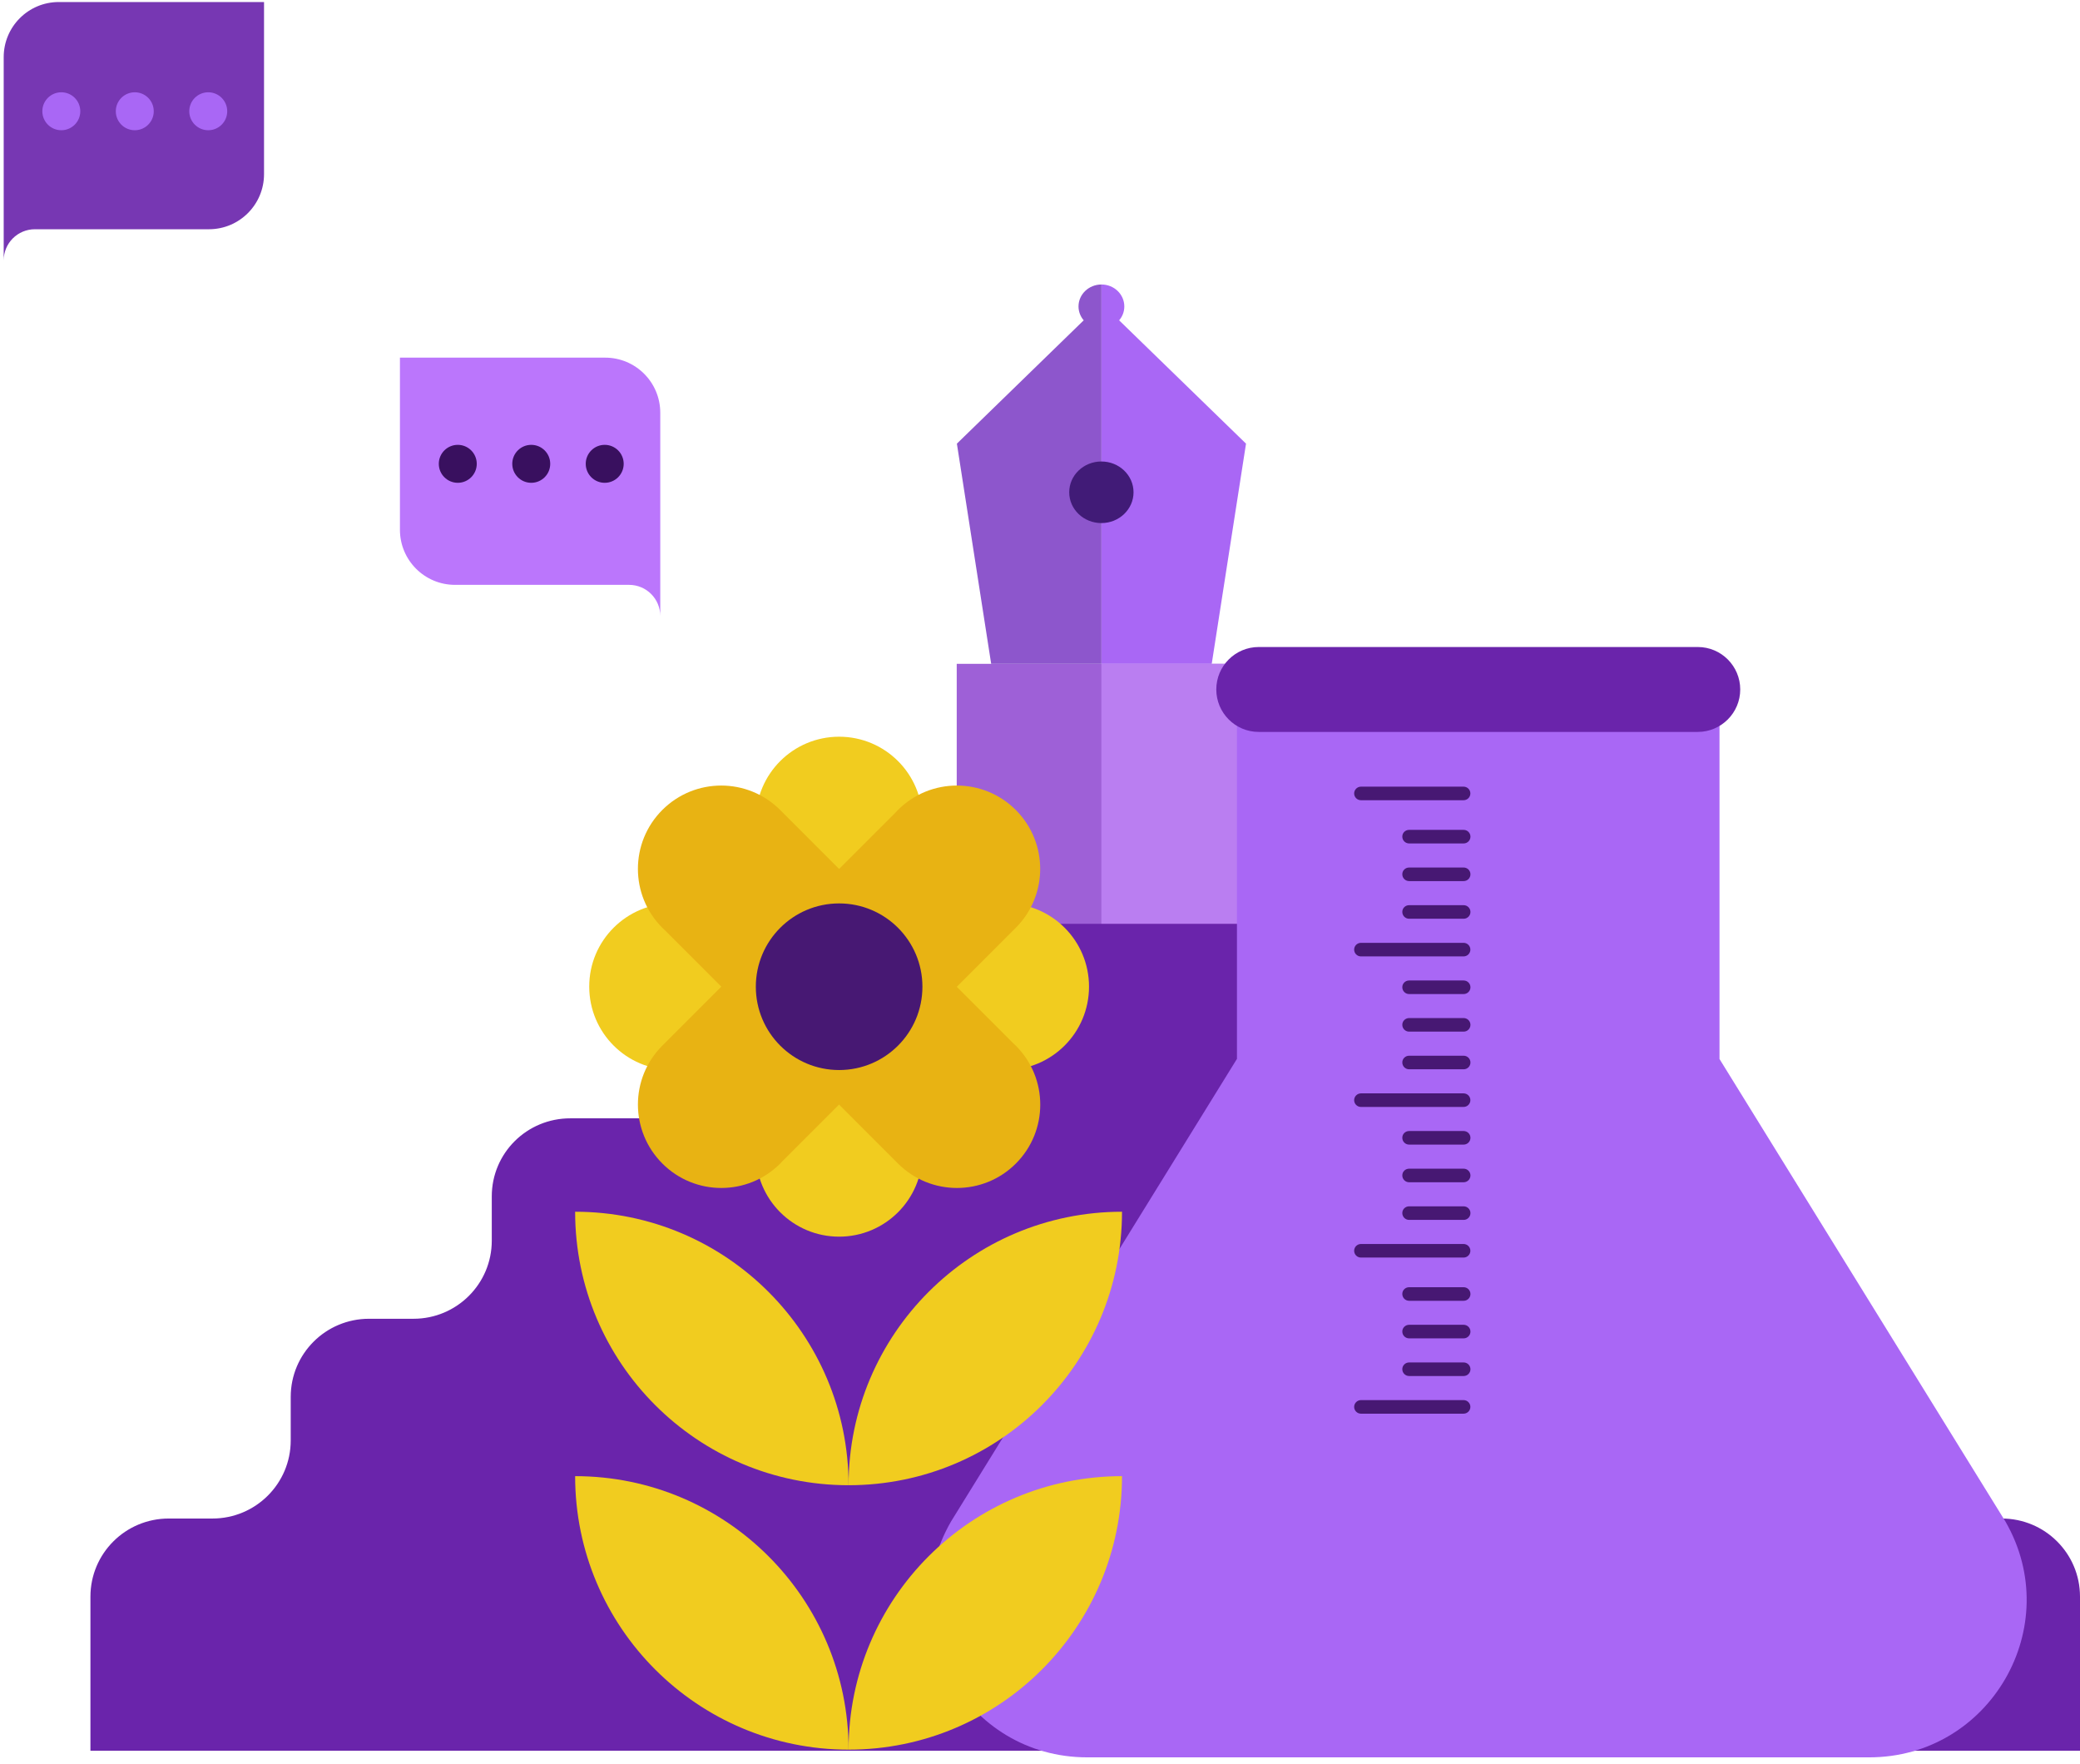 <?xml version="1.0" encoding="UTF-8"?>
<svg width="322px" height="273px" viewBox="0 0 322 273" version="1.1" xmlns="http://www.w3.org/2000/svg" xmlns:xlink="http://www.w3.org/1999/xlink">
    <!-- Generator: Sketch 52.6 (67491) - http://www.bohemiancoding.com/sketch -->
    <title>pc-05-thpt</title>
    <desc>Created with Sketch.</desc>
    <g id="Page-1" stroke="none" stroke-width="1" fill="none" fill-rule="evenodd">
        <g id="05_LỘ-TRÌNH-HỌC-TẬP" transform="translate(-1141, -2446)">
            <g id="pc-05-thpt" transform="translate(1141, 2446)">
                <g id="Group" transform="translate(148, 44)">
                    <path d="M44.893,58.761 L44.893,194.059 C44.893,206.294 34.983,216.205 22.749,216.205 C22.619,216.205 22.501,216.099 22.501,215.958 C22.501,216.099 22.395,216.205 22.253,216.205 C10.031,216.205 0.109,206.294 0.109,194.059 L0.109,58.761 L44.893,58.761 Z" id="Path" fill="#9E60D7"></path>
                    <g id="Path">
                        <path d="M22.513,0.038 L22.513,58.761 L39.584,58.761 L44.893,24.674 L25.25,5.584 C25.757,5.006 26.052,4.25 26.052,3.436 C26.052,1.56 24.471,0.038 22.513,0.038 Z" fill="#A967F5"></path>
                        <path d="M0.133,24.674 L5.442,58.761 L22.513,58.761 L22.513,0.038 C20.554,0.038 18.962,1.56 18.962,3.436 C18.962,4.25 19.269,5.006 19.764,5.584 L0.133,24.674 Z" fill="#8D56CC"></path>
                    </g>
                    <ellipse id="Oval" fill="#411B77" cx="22.501" cy="32.202" rx="4.979" ry="4.767"></ellipse>
                    <path d="M22.749,216.205 C34.983,216.205 44.893,206.294 44.893,194.059 L44.893,58.761 L22.501,58.761 L22.501,215.958 C22.501,216.099 22.619,216.205 22.749,216.205 Z" id="Path" fill="#BA7EF1"></path>
                </g>
                <path d="M76.131,185.185 L76.131,192.051 C76.131,198.729 70.707,204.137 64.011,204.137 L57.126,204.137 C50.429,204.137 45.006,209.545 45.006,216.223 L45.006,222.972 C45.006,229.65 39.583,235.058 32.887,235.058 L26.12,235.058 C19.423,235.058 14,240.467 14,247.145 L14,271 L322,271 L322,247.145 C322,240.467 316.577,235.058 309.88,235.058 L307.558,235.058 C300.861,235.058 295.438,229.65 295.438,222.972 L295.438,216.4 C295.438,209.722 290.015,204.313 283.319,204.313 L276.728,204.313 C270.032,204.313 264.609,198.905 264.609,192.227 L264.609,185.655 C264.609,178.977 259.186,173.569 252.489,173.569 L232.73,173.569 C226.034,173.569 220.611,168.16 220.611,161.482 L220.611,155.086 C220.611,148.408 215.187,143 208.491,143 L168.171,143 L149.709,143 C143.012,143 137.589,148.408 137.589,155.086 L137.589,161.024 C137.589,167.702 132.166,173.11 125.469,173.11 L88.321,173.11 C81.554,173.087 76.131,178.507 76.131,185.185 Z" id="Path" fill="#6A24AB"></path>
                <g id="Group" transform="translate(143, 100)">
                    <path d="M25.318,172.027 C6.583,172.027 -5.132,151.757 4.224,135.522 L48.477,63.926 L48.489,63.926 L48.489,1.463 L123.192,1.463 L123.192,63.926 L167.457,135.522 C176.813,151.757 165.086,172.027 146.363,172.027 L25.318,172.027 Z" id="Path" fill="#A967F5"></path>
                    <path d="M119.83,13.297 L51.863,13.297 C48.229,13.297 45.292,10.348 45.292,6.725 C45.292,3.091 48.241,0.153 51.863,0.153 L119.83,0.153 C123.463,0.153 126.401,3.103 126.401,6.725 C126.401,10.348 123.452,13.297 119.83,13.297 Z" id="Path" fill="#6A24AB"></path>
                    <g transform="translate(66.067, 21.238)" fill="#471873" id="Path">
                        <g transform="translate(0, 77.873)">
                            <path d="M9.072,11.787 L17.52,11.787 C18.098,11.787 18.57,12.259 18.57,12.837 C18.57,13.415 18.098,13.887 17.52,13.887 L9.072,13.887 C8.494,13.887 8.022,13.415 8.022,12.837 C8.011,12.271 8.483,11.787 9.072,11.787 Z"></path>
                            <path d="M9.072,5.958 L17.52,5.958 C18.098,5.958 18.57,6.43 18.57,7.009 C18.57,7.587 18.098,8.059 17.52,8.059 L9.072,8.059 C8.494,8.059 8.022,7.587 8.022,7.009 C8.011,6.442 8.483,5.958 9.072,5.958 Z"></path>
                            <path d="M9.072,0.142 L17.52,0.142 C18.098,0.142 18.57,0.614 18.57,1.192 C18.57,1.77 18.098,2.242 17.52,2.242 L9.072,2.242 C8.494,2.242 8.022,1.77 8.022,1.192 C8.011,0.614 8.483,0.142 9.072,0.142 Z"></path>
                            <path d="M1.616,17.616 L17.508,17.616 C18.086,17.616 18.558,18.088 18.558,18.666 C18.558,19.244 18.086,19.716 17.508,19.716 L1.616,19.716 C1.038,19.716 0.566,19.244 0.566,18.666 C0.566,18.099 1.038,17.616 1.616,17.616 Z"></path>
                        </g>
                        <g transform="translate(0, 7.079)">
                            <path d="M1.616,64.245 L17.508,64.245 C18.086,64.245 18.558,64.717 18.558,65.295 C18.558,65.873 18.086,66.345 17.508,66.345 L1.616,66.345 C1.038,66.345 0.566,65.873 0.566,65.295 C0.566,64.717 1.038,64.245 1.616,64.245 Z"></path>
                            <path d="M9.072,58.416 L17.52,58.416 C18.098,58.416 18.57,58.888 18.57,59.466 C18.57,60.044 18.098,60.516 17.52,60.516 L9.072,60.516 C8.494,60.516 8.022,60.044 8.022,59.466 C8.011,58.888 8.483,58.416 9.072,58.416 Z"></path>
                            <path d="M9.072,52.588 L17.52,52.588 C18.098,52.588 18.57,53.06 18.57,53.638 C18.57,54.216 18.098,54.688 17.52,54.688 L9.072,54.688 C8.494,54.688 8.022,54.216 8.022,53.638 C8.011,53.06 8.483,52.588 9.072,52.588 Z"></path>
                            <path d="M9.072,46.759 L17.52,46.759 C18.098,46.759 18.57,47.231 18.57,47.809 C18.57,48.387 18.098,48.859 17.52,48.859 L9.072,48.859 C8.494,48.859 8.022,48.387 8.022,47.809 C8.011,47.231 8.483,46.759 9.072,46.759 Z"></path>
                            <path d="M9.072,35.102 L17.52,35.102 C18.098,35.102 18.57,35.574 18.57,36.152 C18.57,36.73 18.098,37.202 17.52,37.202 L9.072,37.202 C8.494,37.202 8.022,36.73 8.022,36.152 C8.011,35.585 8.483,35.102 9.072,35.102 Z"></path>
                            <path d="M9.072,29.273 L17.52,29.273 C18.098,29.273 18.57,29.745 18.57,30.323 C18.57,30.901 18.098,31.373 17.52,31.373 L9.072,31.373 C8.494,31.373 8.022,30.901 8.022,30.323 C8.011,29.757 8.483,29.273 9.072,29.273 Z"></path>
                            <path d="M9.072,23.456 L17.52,23.456 C18.098,23.456 18.57,23.928 18.57,24.506 C18.57,25.084 18.098,25.556 17.52,25.556 L9.072,25.556 C8.494,25.556 8.022,25.084 8.022,24.506 C8.011,23.928 8.483,23.456 9.072,23.456 Z"></path>
                            <path d="M9.072,11.799 L17.52,11.799 C18.098,11.799 18.57,12.271 18.57,12.849 C18.57,13.427 18.098,13.899 17.52,13.899 L9.072,13.899 C8.494,13.899 8.022,13.427 8.022,12.849 C8.011,12.271 8.483,11.799 9.072,11.799 Z"></path>
                            <path d="M9.072,5.97 L17.52,5.97 C18.098,5.97 18.57,6.442 18.57,7.02 C18.57,7.598 18.098,8.07 17.52,8.07 L9.072,8.07 C8.494,8.07 8.022,7.598 8.022,7.02 C8.011,6.442 8.483,5.97 9.072,5.97 Z"></path>
                            <path d="M9.072,0.142 L17.52,0.142 C18.098,0.142 18.57,0.614 18.57,1.192 C18.57,1.77 18.098,2.242 17.52,2.242 L9.072,2.242 C8.494,2.242 8.022,1.77 8.022,1.192 C8.011,0.614 8.483,0.142 9.072,0.142 Z"></path>
                            <path d="M1.616,40.93 L17.508,40.93 C18.086,40.93 18.558,41.402 18.558,41.98 C18.558,42.559 18.086,43.03 17.508,43.03 L1.616,43.03 C1.038,43.03 0.566,42.559 0.566,41.98 C0.566,41.414 1.038,40.93 1.616,40.93 Z"></path>
                            <path d="M1.616,17.628 L17.508,17.628 C18.086,17.628 18.558,18.099 18.558,18.678 C18.558,19.256 18.086,19.728 17.508,19.728 L1.616,19.728 C1.038,19.728 0.566,19.256 0.566,18.678 C0.566,18.099 1.038,17.628 1.616,17.628 Z"></path>
                        </g>
                        <path d="M1.616,0.531 L17.508,0.531 C18.086,0.531 18.558,1.003 18.558,1.581 C18.558,2.159 18.086,2.631 17.508,2.631 L1.616,2.631 C1.038,2.631 0.566,2.159 0.566,1.581 C0.566,1.015 1.038,0.531 1.616,0.531 Z"></path>
                    </g>
                </g>
                <g id="Group" transform="translate(89, 114)">
                    <path d="M15.113,25.831 L28.02,25.831 L28.02,13.465 C28.008,13.288 28.008,13.111 28.008,12.934 C28.008,5.808 33.777,0.038 40.903,0.038 C48.029,0.038 53.798,5.808 53.798,12.934 L53.798,25.842 L54.706,25.842 L66.162,25.842 C66.339,25.831 66.516,25.831 66.693,25.831 C73.819,25.831 79.588,31.6 79.588,38.727 C79.588,45.853 73.819,51.623 66.693,51.623 L53.786,51.623 L53.786,64 C53.798,64.177 53.798,64.354 53.798,64.531 C53.798,71.657 48.029,77.427 40.903,77.427 C33.777,77.427 28.008,71.657 28.008,64.531 L28.008,51.623 L28.043,51.623 L28.043,51.588 L28.02,51.588 L28.02,51.611 L15.644,51.611 C15.467,51.623 15.29,51.623 15.113,51.623 C7.987,51.623 2.218,45.853 2.218,38.727 C2.206,31.612 7.987,25.831 15.113,25.831 Z" id="Path" fill="#F1CC1F"></path>
                    <path d="M13.532,47.859 L22.663,38.727 L13.921,29.984 C13.792,29.866 13.662,29.748 13.532,29.618 C8.494,24.58 8.494,16.415 13.532,11.377 C18.57,6.339 26.734,6.339 31.771,11.377 L40.903,20.509 L41.54,19.872 L49.645,11.766 C49.763,11.637 49.881,11.507 50.011,11.377 C55.048,6.339 63.212,6.339 68.25,11.377 C73.288,16.415 73.288,24.58 68.25,29.618 L59.119,38.75 L67.872,47.505 C68.002,47.623 68.132,47.741 68.262,47.871 C73.299,52.909 73.299,61.074 68.262,66.112 C63.224,71.15 55.06,71.15 50.022,66.112 L40.891,56.98 L40.915,56.956 L40.891,56.932 L40.879,56.944 L40.903,56.968 L32.149,65.723 C32.031,65.852 31.913,65.982 31.783,66.112 C26.746,71.15 18.581,71.15 13.544,66.112 C8.494,61.062 8.494,52.897 13.532,47.859 Z" id="Path" fill="#E8B313"></path>
                    <ellipse id="Oval" fill="#471873" cx="40.903" cy="38.739" rx="12.895" ry="12.896"></ellipse>
                    <path d="M42.366,156.833 C65.749,156.833 84.696,137.884 84.696,114.499 C61.313,114.499 42.366,133.448 42.366,156.833 Z" id="Path" fill="#F1CC1F"></path>
                    <path d="M42.366,156.833 C18.983,156.833 0.035,137.884 0.035,114.499 C23.407,114.499 42.366,133.448 42.366,156.833 Z" id="Path" fill="#F1CC1F"></path>
                    <path d="M42.366,115.903 C65.749,115.903 84.696,96.954 84.696,73.569 C61.313,73.569 42.366,92.53 42.366,115.903 Z" id="Path" fill="#F1CC1F"></path>
                    <path d="M42.366,115.903 C18.983,115.903 0.035,96.954 0.035,73.569 C23.407,73.569 42.366,92.53 42.366,115.903 Z" id="Path" fill="#F1CC1F"></path>
                </g>
                <g id="Group-4">
                    <path d="M40.874,0.314 L40.874,26.956 C40.874,31.663 37.063,35.486 32.344,35.486 L5.398,35.486 C2.731,35.486 0.572,37.645 0.572,40.312 L0.572,8.844 C0.572,4.137 4.383,0.314 9.102,0.314 L40.874,0.314 Z" id="Path" fill="#7737B3"></path>
                    <ellipse id="Oval" fill="#A967F5" cx="9.492" cy="17.222" rx="2.938" ry="2.938"></ellipse>
                    <ellipse id="Oval" fill="#A967F5" cx="20.865" cy="17.222" rx="2.938" ry="2.938"></ellipse>
                    <ellipse id="Oval" fill="#A967F5" cx="32.238" cy="17.222" rx="2.938" ry="2.938"></ellipse>
                </g>
                <g id="Group-5" transform="translate(61, 55)">
                    <path d="M0.913,0.361 L0.913,27.003 C0.913,31.711 4.724,35.533 9.443,35.533 L36.389,35.533 C39.056,35.533 41.215,37.693 41.215,40.359 L41.215,8.892 C41.215,4.184 37.404,0.361 32.685,0.361 L0.913,0.361 Z" id="Path" fill="#BB76FC"></path>
                    <ellipse id="Oval" fill="#39105F" cx="9.868" cy="16.797" rx="2.938" ry="2.938"></ellipse>
                    <ellipse id="Oval" fill="#39105F" cx="21.241" cy="16.797" rx="2.938" ry="2.938"></ellipse>
                    <ellipse id="Oval" fill="#39105F" cx="32.614" cy="16.797" rx="2.938" ry="2.938"></ellipse>
                </g>
            </g>
        </g>
    </g>
</svg>